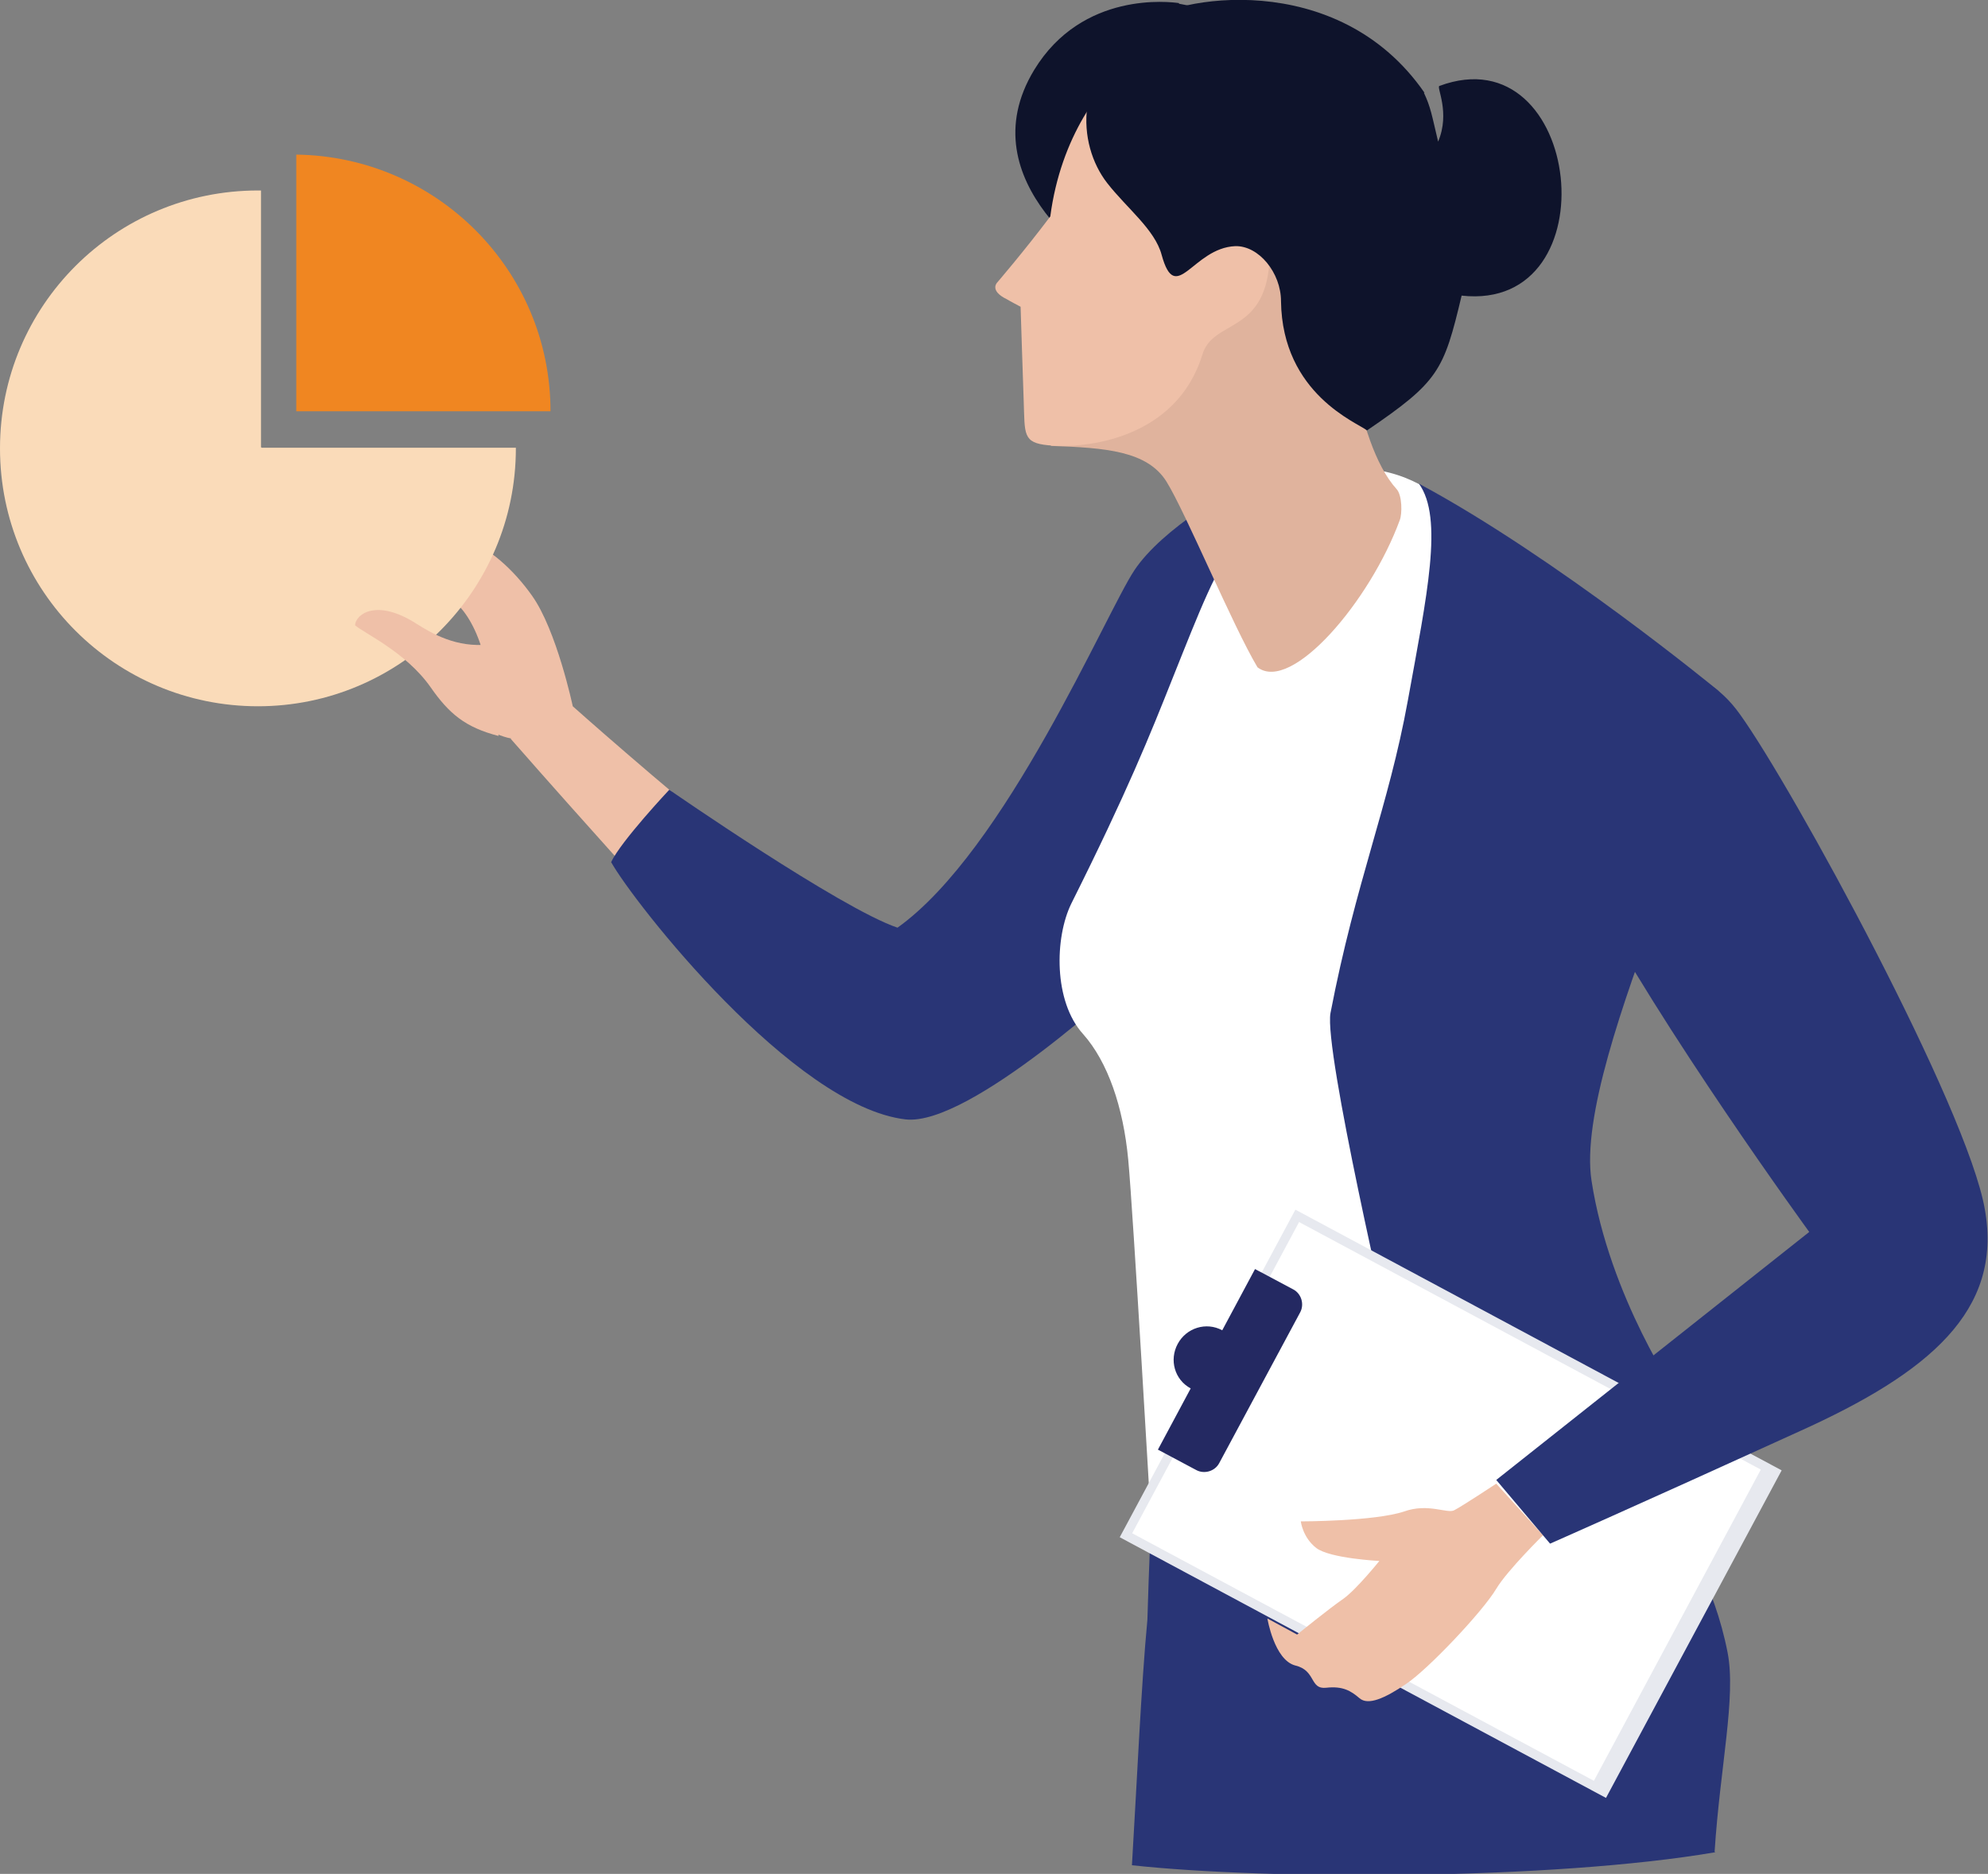 <?xml version="1.0" encoding="UTF-8"?> <svg xmlns="http://www.w3.org/2000/svg" version="1.1" viewBox="0 0 321.4 303"><rect x="0" y="0" width="321.4" height="303" fill="#808080" stroke="none"/><defs><style> .cls-1 { fill: #e0b39d; } .cls-2 { fill: #efc0a8; } .cls-3 { fill: #fff; } .cls-4 { fill: #e7e9ef; } .cls-5 { fill: #242962; } .cls-6 { fill: #fadbb9; } .cls-7 { fill: #293576; } .cls-8 { fill: #0e132b; } .cls-9 { fill: #f08621; } </style></defs><g><g id="Layer_1"><path class="cls-2" d="M82.6,119.5c12.9,14.7,25.9,29,25.9,29,0,0,24.2-1,11.1-11.4-13.1-10.5-27-22.9-27-22.9,0,0-2.6-12.3-6.6-17.9-2.9-4.1-7-7.9-11.1-9.2-6-2-20.3,2.1-20.3,2.1,0,0-.4,7.2,9.1,3.9.9,5,6.8,1.6,10.1,4.5,1.6,1.4,3.4,4.4,4.4,8.4.2.9-10.9-.4-5.6,6.9,2.2,3,7.1,6,10,6.5Z"></path><path class="cls-6" d="M42.2,72.3V30.8c-.2,0-.4,0-.5,0C18.7,30.8,0,49.4,0,72.5s18.7,41.7,41.7,41.7,41.7-18.7,41.7-41.7,0,0,0-.1h-41.1Z"></path><path class="cls-9" d="M47.9,25v41.5h41.1c0-22.8-18.4-41.2-41.1-41.5Z"></path><path class="cls-2" d="M79.1,104.2c-5.3.6-9.3-1.8-11.7-3.3-6.5-4.2-9.9-1.6-10,.2,1.3,1.2,8.2,4.3,12.2,10,3,4.3,5.6,6.5,11,7.9l-1.5-14.8Z"></path><path class="cls-7" d="M277.2,299.4c.9-13.8,3.5-25,2.1-32.2-4.3-22-20.5-34.2-20.5-34.2l-72.1,2.1s-.7,9.6-1.2,26.8c-1,10.5-1.7,26.4-2.5,39.7,22.1,2.4,67.9,2.4,94.3-2.1Z"></path><path class="cls-7" d="M193.2,122.5c-5.5,19.8-10.8,35.8-10.8,35.8,0,0-25.6,23.9-36,22.7-18.1-2.1-43.9-35-47.6-41.6,1.6-3.4,9.4-11.7,9.4-11.7,0,0,27.7,19.2,36.9,22.3,17.5-12.5,33.7-50.9,38.3-57.8,4.6-6.9,16.3-13.4,18-14.1,0,0-2.8,24.6-8.3,44.4Z"></path><path class="cls-3" d="M200,87.7c-3.3,3.9-6,10.9-10.4,21.9-3.7,9.3-7.3,18.3-16.4,36.5-2.7,5.5-2.9,15.8,1.9,21.1,4,4.5,6.5,11.8,7.3,20.3.8,8.5,3.7,58.8,3.7,58.8l4.7,2.7s21.4,13.9,46.9,9c3.3-.6,14.9-9.4,14.9-9.4l26.3-12s-20.3-22.6-23.1-47c-2.3-20.4,27-72,21.2-77.4,0,0-39.2-30.8-49.7-34.9-14.4-5.7-24,6.5-27.3,10.4Z"></path><path class="cls-7" d="M227.6,113.3c-3.1,17.1-8.4,29.2-12.5,50.5-1.1,6,9.8,52.7,9.8,52.7,0,0,4.2,22.3,11.1,21.5,19.9-2.5,35.4-12,35.4-12,0,0-11.2-16.2-14.1-35.1-3.1-20.3,26.2-74,20.4-79.3,0,0-26-21.4-48.3-33.4,4,5.6,1.3,18-1.8,35.1Z"></path><path class="cls-1" d="M197.1,12.8l20.1,33.8c-.1,3,1.6,24.8,8.6,32.5.9,1,.9,4,.5,5-4.8,13.1-17.5,28-23,23.8-4-6.7-11.6-25-14.7-30-3.1-5-9.9-5.5-18.7-5.8,0,0-.1-14,.7-14.5-1.3-.8,26.6-44.8,26.6-44.8Z"></path><rect class="cls-4" x="204.4" y="198.5" width="60.1" height="89.2" transform="translate(-90.5 334.9) rotate(-61.8)"></rect><rect class="cls-3" x="205.3" y="200.3" width="57.1" height="84.7" transform="translate(-90.5 334.2) rotate(-61.8)"></rect><path class="cls-2" d="M249.5,248.2s-5.8,5.7-7.6,8.7c-2.2,3.7-11.1,13.1-14.6,15.4-3.4,2.3-6.1,3.5-7.5,2.3-1.4-1.2-2.7-2-5.4-1.7-2.7.3-1.6-2.8-5-3.6-3.4-.9-4.5-7.6-4.5-7.6l4.8,2.6s5.3-4.3,7.5-5.8c2.1-1.5,5.8-6.1,5.8-6.1,0,0-8-.4-10.2-2.1-2.2-1.7-2.5-4.3-2.5-4.3,0,0,11.9,0,16.7-1.6,3.9-1.4,7,.4,8.1-.2,1.2-.6,6.8-4.3,6.8-4.3l7.7,8.5Z"></path><path class="cls-7" d="M281.3,115.5c8.5,11.8,36.8,63.7,39.6,80.1,2.9,16.4-9.1,26.4-29.9,35.8-27.2,12.4-40.4,18.2-40.4,18.2l-8.7-10.3,50.6-40.1s-24.1-33.1-35.8-55.4c-11.7-22.3,11.2-47.1,24.6-28.3Z"></path><path class="cls-5" d="M192.5,224.5c-2.6-1.4-3.5-4.6-2.1-7.2,1.4-2.6,4.6-3.6,7.2-2.2l5.3-9.9,6.2,3.3c1.3.7,1.8,2.4,1.1,3.7l-13.1,24.4c-.7,1.3-2.4,1.8-3.7,1.1l-6.2-3.3,5.3-9.9Z"></path><path class="cls-8" d="M190.6.5c-1.4-.2-15.6-2-23.4,10.8-11.1,18.3,11.6,32.3,12.8,32.9,54.5-11.6,33.4-39.6,10.6-43.6Z"></path><path class="cls-2" d="M162.8,48.4c-2.9-1.4-1.6-2.7-1.6-2.7,0,0,4.3-5,8.6-10.7,1.7-12.9,8.2-21.4,13.3-25.4,3.4-2.7,6.7-2.9,6.7-2.9l11,20.7c-.1,3.3,2.2,6.9,4.4,15.3-.9,11.3-9.1,9-10.8,14.6-4.2,13.7-18.9,15.3-24.9,14.7-4.2-.4-3.8-1.8-4-7.2-.1-2.5-.5-15.2-.5-15.2,0,0-1.9-1-2.2-1.2Z"></path><path class="cls-8" d="M230.3,15C216.2-5.4,189.5-.5,184.7,3.8c-11.3,7.7-10.6,19.5-5.7,25.8,3.2,4.1,7.7,7.5,8.8,11.6,2.3,8.4,5-1.1,11.9-1.4,3.8-.1,7.4,4.3,7.4,8.9.2,15.1,12.5,19.7,13.9,20.9,11.6-7.9,12.4-9.6,15.3-21.8,24.4,2.7,19.5-42.5-3.6-33.9-.5.2,1.8,4.3-.2,9-1-4.2-1.2-5.6-2.3-7.9Z"></path></g></g></svg> 